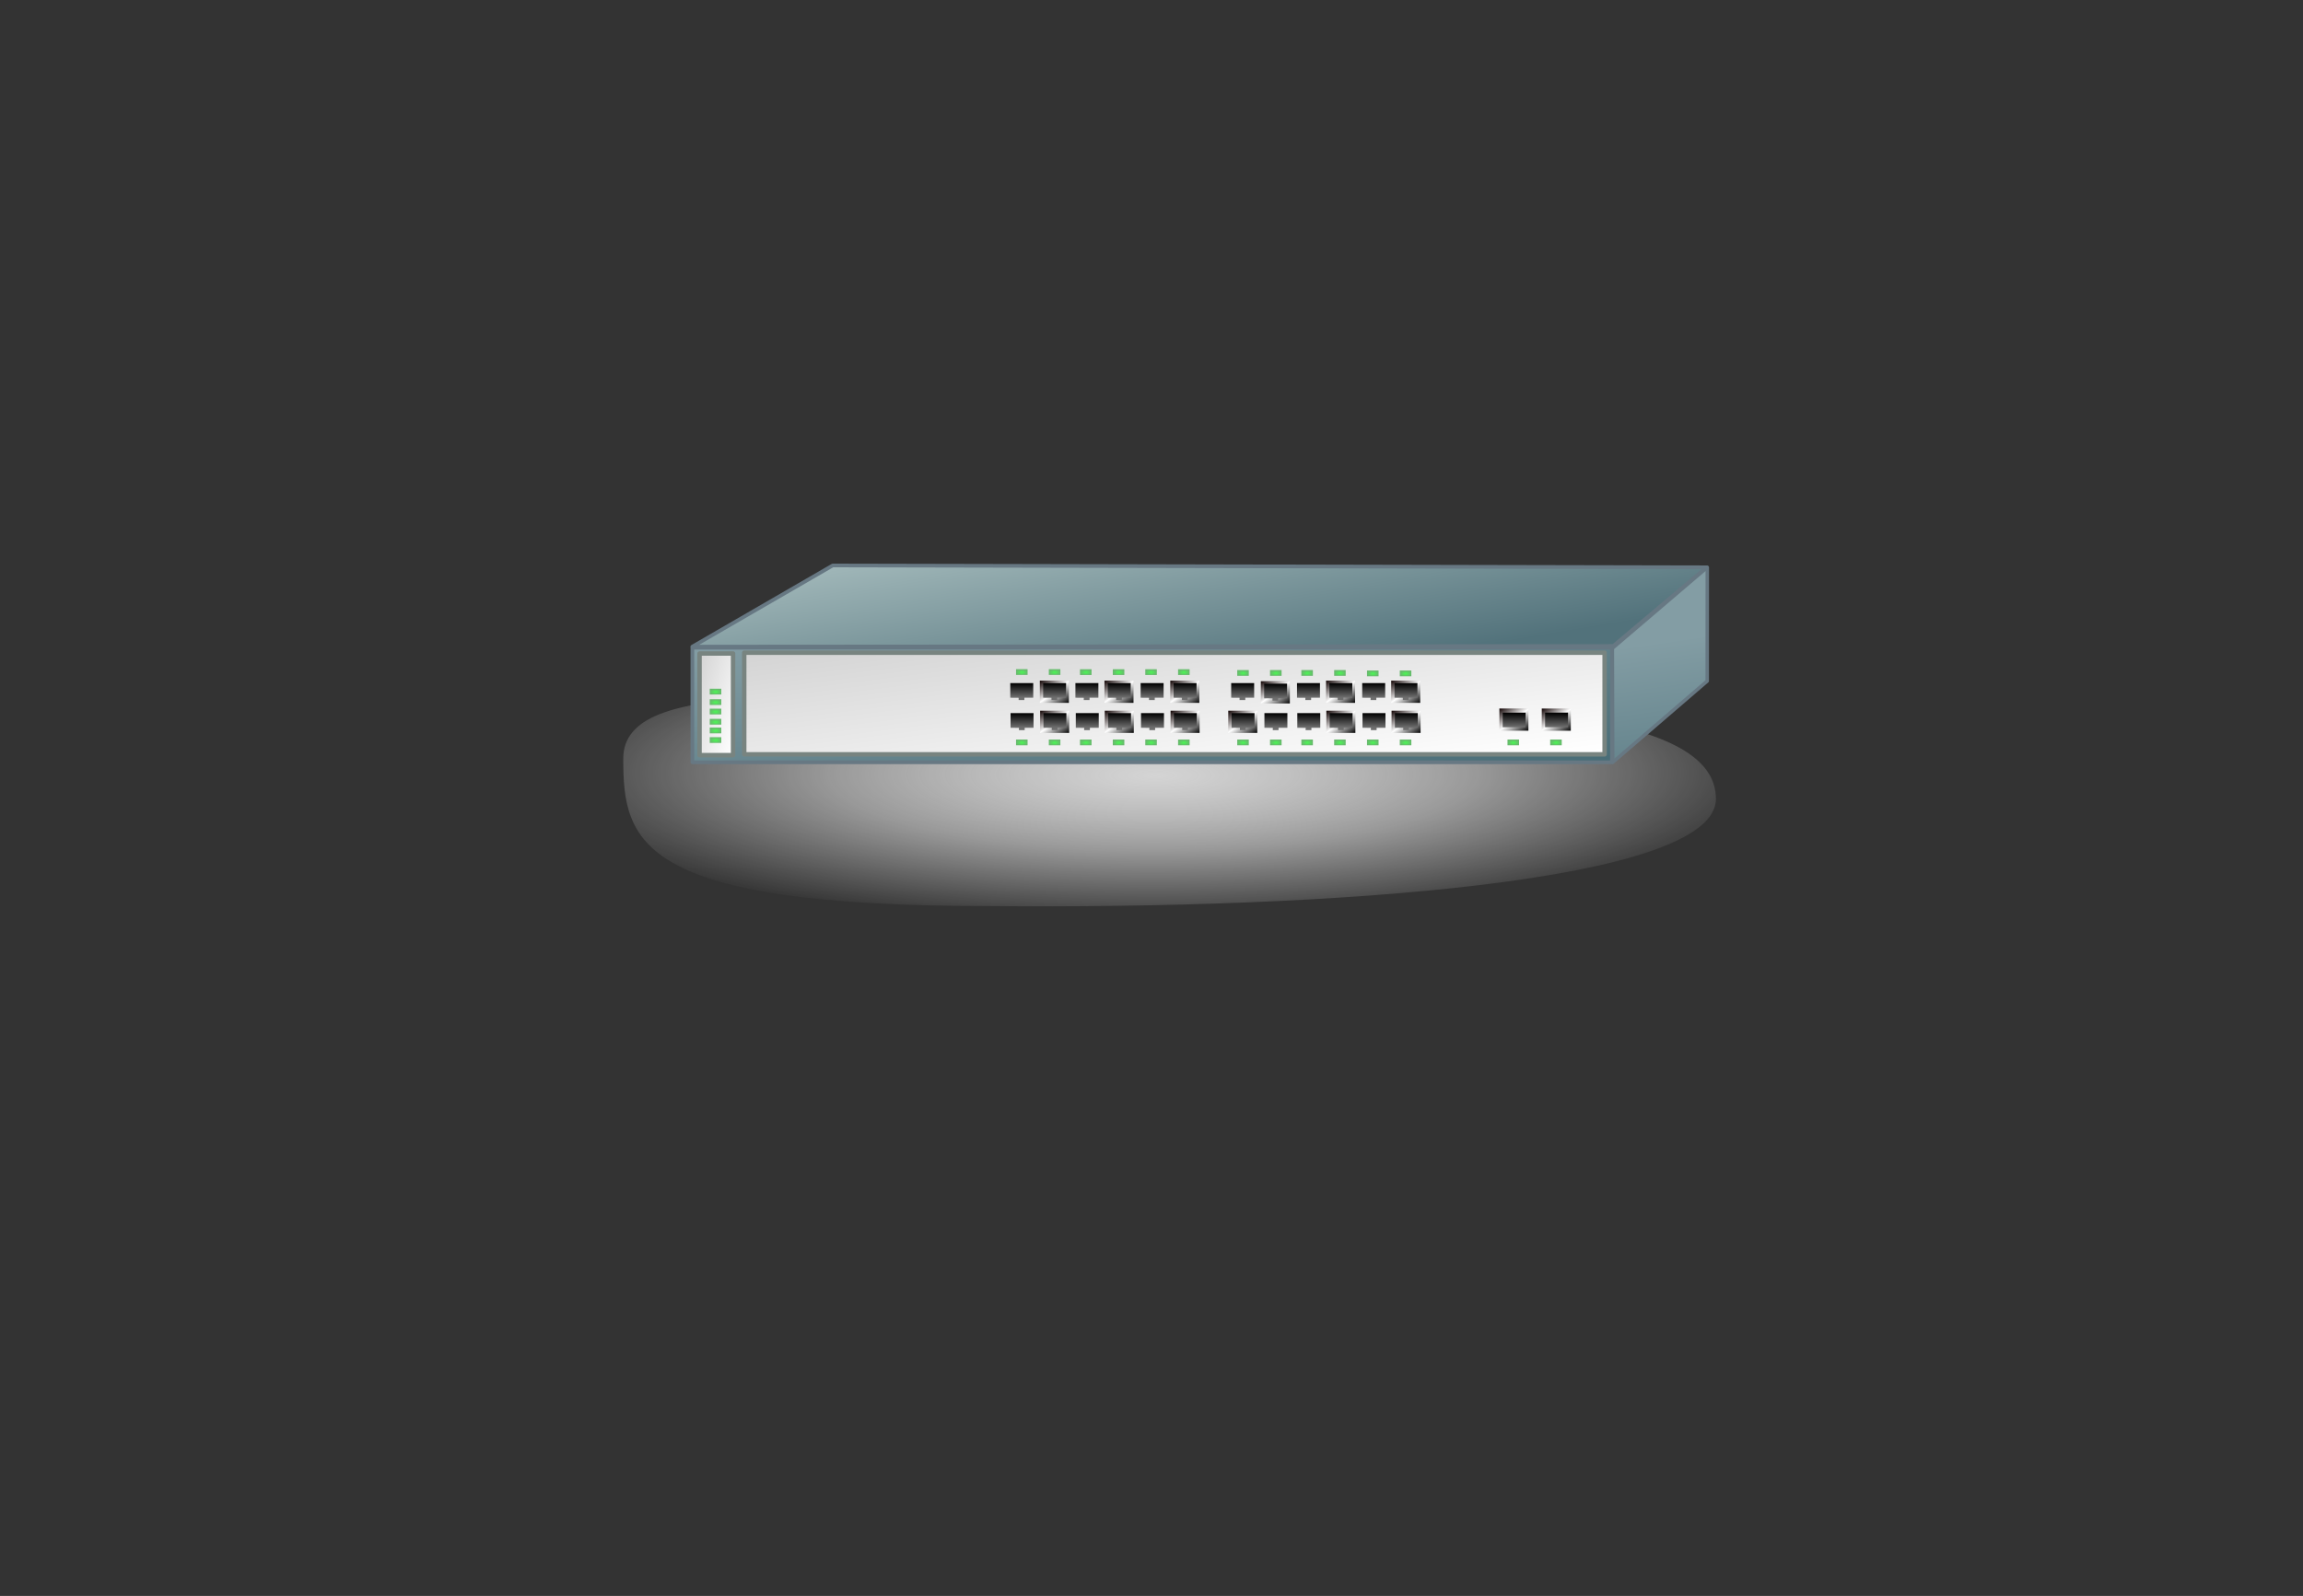 <svg xmlns="http://www.w3.org/2000/svg" xmlns:xlink="http://www.w3.org/1999/xlink" viewBox="0 0 311.81 216.14" version="1.0"><rect x="0" y="0" width="311.81" height="216.14" fill="#333333" stroke="none"/><defs><linearGradient id="w" y2="80.317" xlink:href="#b" gradientUnits="userSpaceOnUse" y1="83.947" gradientTransform="matrix(1.372 0 0 .917 6.736 0)" x2="-63.953" x1="-64.001"/><linearGradient id="d"><stop offset="0" stop-color="#839da4"/><stop offset="1" stop-color="#496d77"/></linearGradient><linearGradient id="aq" y2="84.271" xlink:href="#c" gradientUnits="userSpaceOnUse" y1="80.49" gradientTransform="matrix(1.058 0 0 .804 611.85 114.99)" x2="-152.33" x1="-156.03"/><linearGradient id="ap" y2="80.317" xlink:href="#b" gradientUnits="userSpaceOnUse" y1="83.947" gradientTransform="matrix(.839 0 0 .531 508.44 137.66)" x2="-63.953" x1="-64.001"/><linearGradient id="ao" y2="84.271" xlink:href="#c" gradientUnits="userSpaceOnUse" y1="80.49" gradientTransform="matrix(1.058 0 0 .804 616.25 115.01)" x2="-152.33" x1="-156.03"/><linearGradient id="ah" y2="275.81" xlink:href="#d" gradientUnits="userSpaceOnUse" y1="233.37" gradientTransform="matrix(2.506 0 0 .351 342.41 28.188)" x2="8.398" x1="-35.945"/><linearGradient id="ag" y2="275.81" gradientUnits="userSpaceOnUse" y1="233.37" gradientTransform="matrix(2.5 0 0 .399 217.68 -.98)" x2="8.398" x1="-35.945"><stop offset="0" stop-color="#bed1d0"/><stop offset="1" stop-color="#52727b"/></linearGradient><linearGradient id="H" y2="80.317" xlink:href="#b" gradientUnits="userSpaceOnUse" y1="83.947" gradientTransform="matrix(1.372 0 0 .917 6.736 0)" x2="-63.953" x1="-64.001"/><linearGradient id="j" y2="84.271" xlink:href="#c" gradientUnits="userSpaceOnUse" y1="80.49" gradientTransform="matrix(1.731 0 0 1.389 183.1 -38.746)" x2="-152.33" x1="-156.03"/><linearGradient id="G" y2="80.317" xlink:href="#b" gradientUnits="userSpaceOnUse" y1="83.947" gradientTransform="matrix(1.372 0 0 .917 6.736 0)" x2="-63.953" x1="-64.001"/><linearGradient id="F" y2="80.317" xlink:href="#b" gradientUnits="userSpaceOnUse" y1="83.947" gradientTransform="matrix(1.372 0 0 .917 6.736 0)" x2="-63.953" x1="-64.001"/><linearGradient id="E" y2="80.317" xlink:href="#b" gradientUnits="userSpaceOnUse" y1="83.947" gradientTransform="matrix(1.372 0 0 .917 6.736 0)" x2="-63.953" x1="-64.001"/><linearGradient id="D" y2="80.317" xlink:href="#b" gradientUnits="userSpaceOnUse" y1="83.947" gradientTransform="matrix(1.372 0 0 .917 6.736 0)" x2="-63.953" x1="-64.001"/><linearGradient id="C" y2="80.317" xlink:href="#b" gradientUnits="userSpaceOnUse" y1="83.947" gradientTransform="matrix(1.372 0 0 .917 6.736 0)" x2="-63.953" x1="-64.001"/><linearGradient id="B" y2="80.317" xlink:href="#b" gradientUnits="userSpaceOnUse" y1="83.947" gradientTransform="matrix(1.372 0 0 .917 6.736 0)" x2="-63.953" x1="-64.001"/><linearGradient id="A" y2="80.317" xlink:href="#b" gradientUnits="userSpaceOnUse" y1="83.947" gradientTransform="matrix(1.372 0 0 .917 6.736 0)" x2="-63.953" x1="-64.001"/><linearGradient id="z" y2="80.317" xlink:href="#b" gradientUnits="userSpaceOnUse" y1="83.947" gradientTransform="matrix(1.372 0 0 .917 6.736 0)" x2="-63.953" x1="-64.001"/><linearGradient id="y" y2="80.317" xlink:href="#b" gradientUnits="userSpaceOnUse" y1="83.947" gradientTransform="matrix(1.372 0 0 .917 6.736 0)" x2="-63.953" x1="-64.001"/><linearGradient id="x" y2="80.317" xlink:href="#b" gradientUnits="userSpaceOnUse" y1="83.947" gradientTransform="matrix(1.372 0 0 .917 6.736 0)" x2="-63.953" x1="-64.001"/><linearGradient id="ar" y2="80.317" xlink:href="#b" gradientUnits="userSpaceOnUse" y1="83.947" gradientTransform="matrix(.839 0 0 .531 504.04 137.64)" x2="-63.953" x1="-64.001"/><linearGradient id="v" y2="80.317" xlink:href="#b" gradientUnits="userSpaceOnUse" y1="83.947" gradientTransform="matrix(1.372 0 0 .917 6.736 0)" x2="-63.953" x1="-64.001"/><linearGradient id="u" y2="80.317" xlink:href="#b" gradientUnits="userSpaceOnUse" y1="83.947" gradientTransform="matrix(1.372 0 0 .917 6.736 0)" x2="-63.953" x1="-64.001"/><linearGradient id="t" y2="80.317" xlink:href="#b" gradientUnits="userSpaceOnUse" y1="83.947" gradientTransform="matrix(1.372 0 0 .917 6.736 0)" x2="-63.953" x1="-64.001"/><linearGradient id="s" y2="80.317" xlink:href="#b" gradientUnits="userSpaceOnUse" y1="83.947" gradientTransform="matrix(1.372 0 0 .917 6.736 0)" x2="-63.953" x1="-64.001"/><linearGradient id="r" y2="80.317" xlink:href="#b" gradientUnits="userSpaceOnUse" y1="83.947" gradientTransform="matrix(1.372 0 0 .917 6.736 0)" x2="-63.953" x1="-64.001"/><linearGradient id="q" y2="80.317" xlink:href="#b" gradientUnits="userSpaceOnUse" y1="83.947" gradientTransform="matrix(1.372 0 0 .917 6.736 0)" x2="-63.953" x1="-64.001"/><linearGradient id="p" y2="80.317" xlink:href="#b" gradientUnits="userSpaceOnUse" y1="83.947" gradientTransform="matrix(1.372 0 0 .917 6.736 0)" x2="-63.953" x1="-64.001"/><linearGradient id="o" y2="80.317" xlink:href="#b" gradientUnits="userSpaceOnUse" y1="83.947" gradientTransform="matrix(1.372 0 0 .917 6.736 0)" x2="-63.953" x1="-64.001"/><linearGradient id="n" y2="80.317" xlink:href="#b" gradientUnits="userSpaceOnUse" y1="83.947" gradientTransform="matrix(1.372 0 0 .917 6.736 0)" x2="-63.953" x1="-64.001"/><linearGradient id="m" y2="80.317" xlink:href="#b" gradientUnits="userSpaceOnUse" y1="83.947" gradientTransform="matrix(1.372 0 0 .917 6.736 0)" x2="-63.953" x1="-64.001"/><linearGradient id="l" y2="80.317" xlink:href="#b" gradientUnits="userSpaceOnUse" y1="83.947" gradientTransform="matrix(1.372 0 0 .917 6.736 0)" x2="-63.953" x1="-64.001"/><linearGradient id="k" y2="80.317" xlink:href="#b" gradientUnits="userSpaceOnUse" y1="83.947" gradientTransform="matrix(1.372 0 0 .917 6.736 0)" x2="-63.953" x1="-64.001"/><linearGradient id="i" y2="352.45" xlink:href="#e" gradientUnits="userSpaceOnUse" y1="319.29" gradientTransform="matrix(3.366 0 0 .412 73.668 -21.077)" x2="52.304" x1="18.307"/><linearGradient id="e"><stop offset="0" stop-color="#d3d3d3"/><stop offset="1" stop-color="#fff"/></linearGradient><linearGradient id="h" y2="352.45" xlink:href="#e" gradientUnits="userSpaceOnUse" y1="319.29" gradientTransform="matrix(.131 0 0 .412 125.44 -20.974)" x2="52.304" x1="18.307"/><linearGradient id="g" y2="275.81" xlink:href="#d" gradientUnits="userSpaceOnUse" y1="233.37" gradientTransform="matrix(2.506 0 0 .399 217.44 17.016)" x2="8.398" x1="-35.945"/><linearGradient id="a"><stop offset="0" stop-color="#4af853"/><stop offset="1" stop-color="#68b96d"/></linearGradient><linearGradient id="b"><stop offset="0" stop-color="#6e6e6e"/><stop offset="1"/></linearGradient><linearGradient id="c"><stop offset="0" stop-color="#0e0000"/><stop offset=".5" stop-color="#fff"/><stop offset="1"/></linearGradient><radialGradient id="al" xlink:href="#a" gradientUnits="userSpaceOnUse" cy="99.988" cx="-66.099" gradientTransform="matrix(.389 0 0 .195 155.68 99.319)" r="2.007"/><radialGradient id="ak" xlink:href="#a" gradientUnits="userSpaceOnUse" cy="99.988" cx="-66.099" gradientTransform="matrix(.389 0 0 .195 155.68 100.71)" r="2.007"/><radialGradient id="aj" xlink:href="#a" gradientUnits="userSpaceOnUse" cy="99.988" cx="-66.099" gradientTransform="matrix(.389 0 0 .195 155.68 101.88)" r="2.007"/><radialGradient id="ai" xlink:href="#a" gradientUnits="userSpaceOnUse" cy="99.988" cx="-66.099" gradientTransform="matrix(.389 0 0 .195 155.68 103.18)" r="2.007"/><radialGradient id="at" xlink:href="#a" gradientUnits="userSpaceOnUse" cy="99.988" cx="-66.099" gradientTransform="matrix(.389 0 0 .195 155.68 96.616)" r="2.007"/><radialGradient id="an" xlink:href="#a" gradientUnits="userSpaceOnUse" cy="99.988" cx="-66.099" gradientTransform="matrix(.389 0 0 .195 269.47 103.5)" r="2.007"/><radialGradient id="af" xlink:href="#a" gradientUnits="userSpaceOnUse" cy="99.988" cx="-66.099" gradientTransform="matrix(.389 0 0 .195 249.11 103.5)" r="2.007"/><radialGradient id="ae" xlink:href="#a" gradientUnits="userSpaceOnUse" cy="99.988" cx="-66.099" gradientTransform="matrix(.389 0 0 .195 249.11 94.146)" r="2.007"/><radialGradient id="ad" xlink:href="#a" gradientUnits="userSpaceOnUse" cy="99.988" cx="-66.099" gradientTransform="matrix(.389 0 0 .195 244.67 103.5)" r="2.007"/><radialGradient id="ac" xlink:href="#a" gradientUnits="userSpaceOnUse" cy="99.988" cx="-66.099" gradientTransform="matrix(.389 0 0 .195 244.67 94.146)" r="2.007"/><radialGradient id="ab" xlink:href="#a" gradientUnits="userSpaceOnUse" cy="99.988" cx="-66.099" gradientTransform="matrix(.389 0 0 .195 240.22 103.5)" r="2.007"/><radialGradient id="aa" xlink:href="#a" gradientUnits="userSpaceOnUse" cy="99.988" cx="-66.099" gradientTransform="matrix(.389 0 0 .195 240.22 94.09)" r="2.007"/><radialGradient id="Z" xlink:href="#a" gradientUnits="userSpaceOnUse" cy="99.988" cx="-66.099" gradientTransform="matrix(.389 0 0 .195 235.78 103.5)" r="2.007"/><radialGradient id="Y" xlink:href="#a" gradientUnits="userSpaceOnUse" cy="99.988" cx="-66.099" gradientTransform="matrix(.389 0 0 .195 235.78 94.09)" r="2.007"/><radialGradient id="X" xlink:href="#a" gradientUnits="userSpaceOnUse" cy="99.988" cx="-66.099" gradientTransform="matrix(.389 0 0 .195 231.54 103.5)" r="2.007"/><radialGradient id="W" xlink:href="#a" gradientUnits="userSpaceOnUse" cy="99.988" cx="-66.099" gradientTransform="matrix(.389 0 0 .195 231.54 94.09)" r="2.007"/><radialGradient id="V" xlink:href="#a" gradientUnits="userSpaceOnUse" cy="99.988" cx="-66.099" gradientTransform="matrix(.389 0 0 .195 227.1 103.5)" r="2.007"/><radialGradient id="U" xlink:href="#a" gradientUnits="userSpaceOnUse" cy="99.988" cx="-66.099" gradientTransform="matrix(.389 0 0 .195 227.1 94.09)" r="2.007"/><radialGradient id="T" xlink:href="#a" gradientUnits="userSpaceOnUse" cy="99.988" cx="-66.099" gradientTransform="matrix(.389 0 0 .195 219.09 103.5)" r="2.007"/><radialGradient id="S" xlink:href="#a" gradientUnits="userSpaceOnUse" cy="99.988" cx="-66.099" gradientTransform="matrix(.389 0 0 .195 219.09 93.98)" r="2.007"/><radialGradient id="R" xlink:href="#a" gradientUnits="userSpaceOnUse" cy="99.988" cx="-66.099" gradientTransform="matrix(.389 0 0 .195 214.65 103.5)" r="2.007"/><radialGradient id="Q" xlink:href="#a" gradientUnits="userSpaceOnUse" cy="99.988" cx="-66.099" gradientTransform="matrix(.389 0 0 .195 214.65 93.98)" r="2.007"/><radialGradient id="P" xlink:href="#a" gradientUnits="userSpaceOnUse" cy="99.988" cx="-66.099" gradientTransform="matrix(.389 0 0 .195 210.25 103.5)" r="2.007"/><radialGradient id="O" xlink:href="#a" gradientUnits="userSpaceOnUse" cy="99.988" cx="-66.099" gradientTransform="matrix(.389 0 0 .195 210.25 93.98)" r="2.007"/><radialGradient id="N" xlink:href="#a" gradientUnits="userSpaceOnUse" cy="99.988" cx="-66.099" gradientTransform="matrix(.389 0 0 .195 205.81 103.5)" r="2.007"/><radialGradient id="M" xlink:href="#a" gradientUnits="userSpaceOnUse" cy="99.988" cx="-66.099" gradientTransform="matrix(.389 0 0 .195 205.81 93.98)" r="2.007"/><radialGradient id="L" xlink:href="#a" gradientUnits="userSpaceOnUse" cy="99.988" cx="-66.099" gradientTransform="matrix(.389 0 0 .195 201.59 103.5)" r="2.007"/><radialGradient id="K" xlink:href="#a" gradientUnits="userSpaceOnUse" cy="99.988" cx="-66.099" gradientTransform="matrix(.389 0 0 .195 201.59 93.973)" r="2.007"/><radialGradient id="f" fx="-19.039" fy="254.36" gradientUnits="userSpaceOnUse" cy="253.64" cx="-19.262" gradientTransform="matrix(2.776 0 0 .659 242.35 -40.177)" r="31.621"><stop offset="0" stop-color="#d4d4d4"/><stop offset=".5" stop-color="#fff" stop-opacity=".498"/><stop offset="1" stop-color="#fff" stop-opacity="0"/></radialGradient><radialGradient id="as" xlink:href="#a" gradientUnits="userSpaceOnUse" cy="99.988" cx="-66.099" gradientTransform="matrix(.389 0 0 .195 155.68 98.043)" r="2.007"/><radialGradient id="I" xlink:href="#a" gradientUnits="userSpaceOnUse" cy="99.988" cx="-66.099" gradientTransform="matrix(.389 0 0 .195 197.15 93.973)" r="2.007"/><radialGradient id="am" xlink:href="#a" gradientUnits="userSpaceOnUse" cy="99.988" cx="-66.099" gradientTransform="matrix(.389 0 0 .195 263.69 103.5)" r="2.007"/><radialGradient id="J" xlink:href="#a" gradientUnits="userSpaceOnUse" cy="99.988" cx="-66.099" gradientTransform="matrix(.389 0 0 .195 197.15 103.5)" r="2.007"/></defs><g transform="translate(-33.076 -22.415)"><path d="M265.4 130.61c0 11.26-51.92 14.97-98.59 14.51-47.47 0-49.35-8.69-49.35-19.96 0-11.26 26.7-8.16 74.17-8.16 47.46 0 73.77 2.34 73.77 13.61z" fill="url(#f)"/><path d="M126.82 110.14h124.5v15.51h-124.5v-15.51z" stroke-linejoin="round" stroke="#677883" stroke-width=".5" fill="url(#g)"/><rect ry="0" height="13.764" width="4.538" y="110.92" x="127.79" stroke-linejoin="round" stroke="#788480" stroke-width=".6" fill="url(#h)"/><rect ry="0" height="13.764" width="116.49" y="110.81" x="133.84" stroke-linejoin="round" stroke="#788480" stroke-width=".599" fill="url(#i)"/><g transform="matrix(.611 0 0 .579 244.66 72.311)"><rect rx="0" height="5.195" width="6.432" y="73.028" x="-86.966" fill="url(#j)"/><path d="M-86.235 73.601h5.087v3.423h-1.955l-.011.547h-1.272l.009-.528-1.858-.019v-3.423z" fill="url(#k)"/></g><g transform="matrix(.611 0 0 .579 240.2 72.311)"><rect rx="0" height="5.195" width="6.432" y="73.028" x="-86.966" fill="url(#j)"/><path d="M-86.235 73.601h5.087v3.423h-1.955l-.011.547h-1.272l.009-.528-1.858-.019v-3.423z" fill="url(#l)"/></g><g transform="matrix(.611 0 0 .579 235.75 72.311)"><rect rx="0" height="5.195" width="6.432" y="73.028" x="-86.966" fill="url(#j)"/><path d="M-86.235 73.601h5.087v3.423h-1.955l-.011.547h-1.272l.009-.528-1.858-.019v-3.423z" fill="url(#m)"/></g><g transform="matrix(.611 0 0 .579 231.37 72.311)"><rect rx="0" height="5.195" width="6.432" y="73.028" x="-86.966" fill="url(#j)"/><path d="M-86.235 73.601h5.087v3.423h-1.955l-.011.547h-1.272l.009-.528-1.858-.019v-3.423z" fill="url(#n)"/></g><g transform="matrix(.611 0 0 .579 227 72.311)"><rect rx="0" height="5.195" width="6.432" y="73.028" x="-86.966" fill="url(#j)"/><path d="M-86.235 73.601h5.087v3.423h-1.955l-.011.547h-1.272l.009-.528-1.858-.019v-3.423z" fill="url(#o)"/></g><g transform="matrix(.611 0 0 .579 222.55 72.311)"><rect rx="0" height="5.195" width="6.432" y="73.028" x="-86.966" fill="url(#j)"/><path d="M-86.235 73.601h5.087v3.423h-1.955l-.011.547h-1.272l.009-.528-1.858-.019v-3.423z" fill="url(#p)"/></g><g transform="matrix(.611 0 0 .579 274.57 72.311)"><rect rx="0" height="5.195" width="6.432" y="73.028" x="-86.966" fill="url(#j)"/><path d="M-86.235 73.601h5.087v3.423h-1.955l-.011.547h-1.272l.009-.528-1.858-.019v-3.423z" fill="url(#q)"/></g><g transform="matrix(.611 0 0 .579 270.2 72.311)"><rect rx="0" height="5.195" width="6.432" y="73.028" x="-86.966" fill="url(#j)"/><path d="M-86.235 73.601h5.087v3.423h-1.955l-.011.547h-1.272l.009-.528-1.858-.019v-3.423z" fill="url(#r)"/></g><g transform="matrix(.611 0 0 .579 265.75 72.311)"><rect rx="0" height="5.195" width="6.432" y="73.028" x="-86.966" fill="url(#j)"/><path d="M-86.235 73.601h5.087v3.423h-1.955l-.011.547h-1.272l.009-.528-1.858-.019v-3.423z" fill="url(#s)"/></g><g transform="matrix(.611 0 0 .579 261.37 72.311)"><rect rx="0" height="5.195" width="6.432" y="73.028" x="-86.966" fill="url(#j)"/><path d="M-86.235 73.601h5.087v3.423h-1.955l-.011.547h-1.272l.009-.528-1.858-.019v-3.423z" fill="url(#t)"/></g><g transform="matrix(.611 0 0 .579 256.92 72.389)"><rect rx="0" height="5.195" width="6.432" y="73.028" x="-86.966" fill="url(#j)"/><path d="M-86.235 73.601h5.087v3.423h-1.955l-.011.547h-1.272l.009-.528-1.858-.019v-3.423z" fill="url(#u)"/></g><g transform="matrix(.611 0 0 .579 252.46 72.311)"><rect rx="0" height="5.195" width="6.432" y="73.028" x="-86.966" fill="url(#j)"/><path d="M-86.235 73.601h5.087v3.423h-1.955l-.011.547h-1.272l.009-.528-1.858-.019v-3.423z" fill="url(#v)"/></g><g transform="matrix(.611 0 0 .579 244.7 76.381)"><rect rx="0" height="5.195" width="6.432" y="73.028" x="-86.966" fill="url(#j)"/><path d="M-86.235 73.601h5.087v3.423h-1.955l-.011.547h-1.272l.009-.528-1.858-.019v-3.423z" fill="url(#w)"/></g><g transform="matrix(.611 0 0 .579 240.25 76.381)"><rect rx="0" height="5.195" width="6.432" y="73.028" x="-86.966" fill="url(#j)"/><path d="M-86.235 73.601h5.087v3.423h-1.955l-.011.547h-1.272l.009-.528-1.858-.019v-3.423z" fill="url(#x)"/></g><g transform="matrix(.611 0 0 .579 235.79 76.381)"><rect rx="0" height="5.195" width="6.432" y="73.028" x="-86.966" fill="url(#j)"/><path d="M-86.235 73.601h5.087v3.423h-1.955l-.011.547h-1.272l.009-.528-1.858-.019v-3.423z" fill="url(#y)"/></g><g transform="matrix(.611 0 0 .579 231.42 76.381)"><rect rx="0" height="5.195" width="6.432" y="73.028" x="-86.966" fill="url(#j)"/><path d="M-86.235 73.601h5.087v3.423h-1.955l-.011.547h-1.272l.009-.528-1.858-.019v-3.423z" fill="url(#z)"/></g><g transform="matrix(.611 0 0 .579 227.04 76.381)"><rect rx="0" height="5.195" width="6.432" y="73.028" x="-86.966" fill="url(#j)"/><path d="M-86.235 73.601h5.087v3.423h-1.955l-.011.547h-1.272l.009-.528-1.858-.019v-3.423z" fill="url(#A)"/></g><g transform="matrix(.611 0 0 .579 222.59 76.381)"><rect rx="0" height="5.195" width="6.432" y="73.028" x="-86.966" fill="url(#j)"/><path d="M-86.235 73.601h5.087v3.423h-1.955l-.011.547h-1.272l.009-.528-1.858-.019v-3.423z" fill="url(#B)"/></g><g transform="matrix(.611 0 0 .579 274.62 76.381)"><rect rx="0" height="5.195" width="6.432" y="73.028" x="-86.966" fill="url(#j)"/><path d="M-86.235 73.601h5.087v3.423h-1.955l-.011.547h-1.272l.009-.528-1.858-.019v-3.423z" fill="url(#C)"/></g><g transform="matrix(.611 0 0 .579 270.24 76.381)"><rect rx="0" height="5.195" width="6.432" y="73.028" x="-86.966" fill="url(#j)"/><path d="M-86.235 73.601h5.087v3.423h-1.955l-.011.547h-1.272l.009-.528-1.858-.019v-3.423z" fill="url(#D)"/></g><g transform="matrix(.611 0 0 .579 265.79 76.381)"><rect rx="0" height="5.195" width="6.432" y="73.028" x="-86.966" fill="url(#j)"/><path d="M-86.235 73.601h5.087v3.423h-1.955l-.011.547h-1.272l.009-.528-1.858-.019v-3.423z" fill="url(#E)"/></g><g transform="matrix(.611 0 0 .579 261.41 76.381)"><rect rx="0" height="5.195" width="6.432" y="73.028" x="-86.966" fill="url(#j)"/><path d="M-86.235 73.601h5.087v3.423h-1.955l-.011.547h-1.272l.009-.528-1.858-.019v-3.423z" fill="url(#F)"/></g><g transform="matrix(.611 0 0 .579 252.51 76.381)"><rect rx="0" height="5.195" width="6.432" y="73.028" x="-86.966" fill="url(#j)"/><path d="M-86.235 73.601h5.087v3.423h-1.955l-.011.547h-1.272l.009-.528-1.858-.019v-3.423z" fill="url(#G)"/></g><g transform="matrix(.611 0 0 .579 256.96 76.381)"><rect rx="0" height="5.195" width="6.432" y="73.028" x="-86.966" fill="url(#j)"/><path d="M-86.235 73.601h5.087v3.423h-1.955l-.011.547h-1.272l.009-.528-1.858-.019v-3.423z" fill="url(#H)"/></g><rect rx="0" height=".781" width="1.563" y="113.04" x="170.64" fill="url(#I)"/><rect rx="0" height=".781" width="1.563" y="122.57" x="170.64" fill="url(#J)"/><rect rx="0" height=".781" width="1.563" y="113.04" x="175.08" fill="url(#K)"/><rect rx="0" height=".781" width="1.563" y="122.57" x="175.08" fill="url(#L)"/><rect rx="0" height=".781" width="1.563" y="113.05" x="179.3" fill="url(#M)"/><rect rx="0" height=".781" width="1.563" y="122.57" x="179.3" fill="url(#N)"/><rect rx="0" height=".781" width="1.563" y="113.05" x="183.74" fill="url(#O)"/><rect rx="0" height=".781" width="1.563" y="122.57" x="183.74" fill="url(#P)"/><rect rx="0" height=".781" width="1.563" y="113.05" x="188.14" fill="url(#Q)"/><rect rx="0" height=".781" width="1.563" y="122.57" x="188.14" fill="url(#R)"/><rect rx="0" height=".781" width="1.563" y="113.05" x="192.58" fill="url(#S)"/><rect rx="0" height=".781" width="1.563" y="122.57" x="192.58" fill="url(#T)"/><rect rx="0" height=".781" width="1.563" y="113.16" x="200.59" fill="url(#U)"/><rect rx="0" height=".781" width="1.563" y="122.57" x="200.59" fill="url(#V)"/><rect rx="0" height=".781" width="1.563" y="113.16" x="205.03" fill="url(#W)"/><rect rx="0" height=".781" width="1.563" y="122.57" x="205.03" fill="url(#X)"/><rect rx="0" height=".781" width="1.563" y="113.16" x="209.27" fill="url(#Y)"/><rect rx="0" height=".781" width="1.563" y="122.57" x="209.27" fill="url(#Z)"/><rect rx="0" height=".781" width="1.563" y="113.16" x="213.71" fill="url(#aa)"/><rect rx="0" height=".781" width="1.563" y="122.57" x="213.71" fill="url(#ab)"/><rect rx="0" height=".781" width="1.563" y="113.22" x="218.16" fill="url(#ac)"/><rect rx="0" height=".781" width="1.563" y="122.57" x="218.16" fill="url(#ad)"/><rect rx="0" height=".781" width="1.563" y="113.22" x="222.6" fill="url(#ae)"/><rect rx="0" height=".781" width="1.563" y="122.57" x="222.6" fill="url(#af)"/><path d="M145.82 98.995l118.31.252L251.5 109.9l-124.69.09 19.01-10.995z" stroke-linejoin="round" stroke="#677883" stroke-width=".499" fill="url(#ag)"/><path d="M251.38 110.21l12.85-10.963-.01 15.403-12.79 11-.05-15.44z" stroke-linejoin="round" stroke="#677883" stroke-width=".469" fill="url(#ah)"/><rect rx="0" height=".781" width="1.563" y="122.25" x="129.17" fill="url(#ai)"/><rect rx="0" height=".781" width="1.563" y="120.95" x="129.17" fill="url(#aj)"/><rect rx="0" height=".781" width="1.563" y="119.77" x="129.17" fill="url(#ak)"/><rect rx="0" height=".781" width="1.563" y="118.39" x="129.17" fill="url(#al)"/><rect rx="0" height=".781" width="1.563" y="122.57" x="237.18" fill="url(#am)"/><rect rx="0" height=".781" width="1.563" y="122.57" x="242.96" fill="url(#an)"/><g transform="translate(-209.34 -61.347)"><rect rx="0" height="3.007" width="3.932" y="179.72" x="451.16" fill="url(#ao)"/><path d="M451.61 180.27h3.11v1.98h-3.11v-1.98z" fill="url(#ap)"/></g><g transform="translate(-210.68 -61.322)"><rect rx="0" height="3.007" width="3.932" y="179.69" x="446.76" fill="url(#aq)"/><path d="M447.21 180.25h3.11v1.98h-3.11v-1.98z" fill="url(#ar)"/></g><rect rx="0" height=".781" width="1.563" y="117.11" x="129.17" fill="url(#as)"/><rect rx="0" height=".781" width="1.563" y="115.69" x="129.17" fill="url(#at)"/></g></svg>